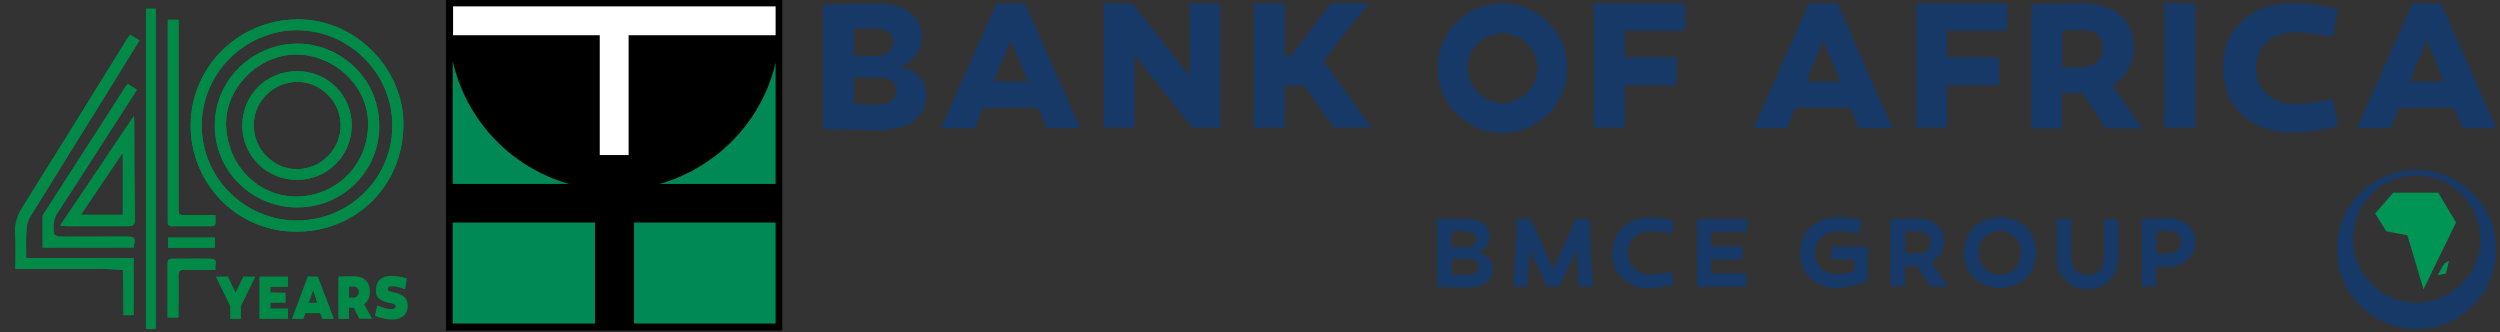 <?xml version="1.0" encoding="UTF-8"?>
<!-- Generator: Adobe Illustrator 28.0.0, SVG Export Plug-In . SVG Version: 6.00 Build 0)  -->
<svg xmlns="http://www.w3.org/2000/svg" xmlns:xlink="http://www.w3.org/1999/xlink" version="1.1" id="Layer_1" x="0px" y="0px" viewBox="0 0 744.9 99" style="enable-background:new 0 0 744.9 99;" xml:space="preserve">
<rect x="0" y="0" width="744.9" height="99" fill="#333333" stroke="none"/>
<style type="text/css">
	.st0{fill:#008855;}
	.st1{fill:#FFFFFF;}
	.st2{fill:#163967;}
	.st3{fill:#009554;}
	.st4{fill:#018A47;}
</style>
<g>
	<rect x="133.9" y="1" class="st0" width="98.2" height="96.5"></rect>
	<path d="M132.9,98.5h100.2V0H132.9V98.5z M134.9,18.2c4,17.6,17.2,31.6,34.6,36.6h-34.6V18.2z M231.1,18.7v36.1h-34.5   C213.8,49.8,227,36.1,231.1,18.7 M134.9,66.3h42.4v30.1h-42.4V66.3z M188.9,66.3h42.2v30.1h-42.2V66.3z"></path>
	<polygon class="st1" points="231.1,1.9 135,1.9 135,10.5 178.7,10.5 178.7,46.2 187.3,46.2 187.3,10.5 231.1,10.5  "></polygon>
</g>
<path class="st2" d="M276,28.2c0,6.7-5.3,10.6-14,10.6c-5.1,0-10.7-0.2-16.8-0.4v-37c6.1-0.2,11.4-0.3,16.1-0.3  c8.3,0,13.3,3.6,13.3,9.9c0.1,4-2.5,7.6-6.4,8.8C272.9,20.7,276,24.1,276,28.2 M254.4,8.5v8.2h6.5c3.1,0,5.2-1.7,5.2-4.3  s-2-3.9-5.8-3.9H254.4z M267.1,26.9c0-2.4-2.1-3.8-5.3-3.8h-7.4V31c0.6,0,1.6,0.1,3.2,0.1c1.6,0.1,2.7,0.1,3.3,0.1  C265,31.2,267.1,29.8,267.1,26.9"></path>
<path class="st2" d="M290.4,38.2h-10L296.9,1h8.5l16.5,37.2h-10l-2.6-6.1h-16.4L290.4,38.2z M296.1,24.3h10.2L301.2,12L296.1,24.3z"></path>
<polygon class="st2" points="363.6,38 355.3,38 338.1,16.5 338.1,38 328.9,38 328.9,1 337.4,1 354.5,22.7 354.5,1 363.6,1 "></polygon>
<polygon class="st2" points="382.8,38 373.6,38 373.6,1 382.8,1 382.8,16.6 384.6,16.6 396.7,1 407.8,1 394.3,18.2 408.6,38   397.4,38 388.5,25.5 382.8,25.5 "></polygon>
<path class="st2" d="M447.7,1c-10.7,0-19.3,8.6-19.3,19.3s8.6,19.3,19.3,19.3c10.7,0,19.3-8.6,19.3-19.3l0,0  C467,9.6,458.3,1,447.7,1 M447.7,30.7c-5.7,0-10.4-4.7-10.4-10.4s4.6-10.4,10.4-10.4c5.7,0,10.4,4.7,10.4,10.4  S453.4,30.7,447.7,30.7"></path>
<polygon class="st2" points="499.6,17.1 499.6,25.4 484.1,25.4 484.1,38 474.9,38 474.9,1 502.1,1 502.1,9.1 484.1,9.1 484.1,17.1   "></polygon>
<path class="st2" d="M532.5,38.2h-10L539,1h8.5l16.4,37.2h-10l-2.6-6.1h-16.4L532.5,38.2z M538.2,24.3h10.2L543.2,12L538.2,24.3z"></path>
<polygon class="st2" points="595.7,17.1 595.7,25.4 580.1,25.4 580.1,38 571,38 571,1 598.1,1 598.1,9.1 580.1,9.1 580.1,17.1 "></polygon>
<path class="st2" d="M618.3,27.7h-3.9v10.6h-9.1v-37c5.1-0.2,10-0.3,14.9-0.3c9.7,0,15.6,4.7,15.6,13.2c0.1,4.6-2.4,9-6.4,11.2  l8.9,12.9h-10.9l-6.8-10.6C620.6,27.7,618.3,27.7,618.3,27.7z M620.3,20c3.8,0,6.3-2.3,6.3-5.7c0-3.6-2.2-5.4-6.6-5.4  c-0.5,0-1.5,0-2.7,0.1h-2.8v11H620.3z"></path>
<rect x="644.9" y="1" class="st2" width="9.2" height="37"></rect>
<path class="st2" d="M695.1,11.1c-3.6-0.8-7.2-1.3-10.9-1.5c-7.6,0-12,4.3-12,10.5c-0.1,3,1,5.8,3.1,7.9c2.3,2.1,5.3,3.1,8.4,3  c3.8-0.1,7.6-0.6,11.4-1.5l1.5,8c-4.4,1.3-9,1.9-13.5,2c-6.2,0-11.2-1.8-15-5.3s-5.7-8.2-5.7-14s1.9-10.4,5.7-13.9s8.8-5.3,15-5.3  c4.6,0,9.1,0.6,13.5,1.8L695.1,11.1z"></path>
<path class="st2" d="M712.3,38.2h-10L718.8,1h8.5l16.5,37.2h-10l-2.6-6.1h-16.4L712.3,38.2z M718,24.3h10.2L723,12L718,24.3z"></path>
<path class="st2" d="M736.8,57.6c-9.3-9.3-24.3-9.3-33.5,0c-9.3,9.3-9.3,24.3,0,33.5s24.3,9.3,33.5,0l0,0  C746.1,81.8,746.1,66.8,736.8,57.6 M733.4,84.6c-7.4,7.4-19.4,7.4-26.8,0c-7.4-7.4-7.4-19.4,0-26.8s19.4-7.4,26.8,0  C740.9,65.2,740.9,77.2,733.4,84.6C733.5,84.6,733.5,84.6,733.4,84.6"></path>
<g>
	<polygon class="st3" points="726.5,57.4 713.1,57.4 707.7,63.6 711,68.9 717.3,70.1 722.1,86.2 731.8,66.3  "></polygon>
	<polygon class="st3" points="728.3,78.5 726.3,82 728.8,81.5 729.7,77.7  "></polygon>
</g>
<path class="st2" d="M444.8,79.9c0,3.7-2.8,5.8-7.7,5.8c-2.8,0-5.8-0.1-8.9-0.3V65.3c3.4-0.1,6.2-0.1,8.4-0.1c4.6,0,7.2,1.9,7.2,5.4  c0,2.2-1.5,4.2-3.7,4.7C443.1,75.7,444.8,77.6,444.8,79.9 M434.4,68.8h-1.9v4.9h4.2c1.9,0,3.2-1,3.2-2.5s-1.2-2.3-3.7-2.3  C435.8,68.8,435.3,68.8,434.4,68.8 M440.6,79.4c0-1.4-1.3-2.3-3.3-2.3h-4.8v4.7c2,0.1,3.3,0.1,4.1,0.1  C439.3,81.9,440.6,81.1,440.6,79.4"></path>
<polygon class="st2" points="464.6,85.4 461,85.4 455.9,74.7 455.1,85.4 451,85.4 452.1,65.3 456.1,65.3 462.8,80.1 469.5,65.3   473.5,65.3 474.6,85.4 470.4,85.4 469.7,74.7 "></polygon>
<path class="st2" d="M498.1,69.7c-1.9-0.4-3.8-0.7-5.8-0.8c-1.9-0.1-3.9,0.5-5.4,1.7c-1.2,1.2-1.9,2.8-1.9,4.6  c-0.1,1.8,0.6,3.5,1.9,4.8c1.4,1.2,3.2,1.9,5,1.8c2.1-0.1,4.1-0.4,6.1-0.9l0.7,3.8c-2.3,0.7-4.7,1.1-7.1,1.2c-3,0.1-5.9-0.9-8.1-2.9  c-2.1-2-3.2-4.8-3.1-7.6c-0.1-2.8,1-5.6,3.1-7.6c2.2-2,5.1-3,8.1-2.9c2.4,0,4.8,0.3,7.1,0.9L498.1,69.7z"></path>
<polygon class="st2" points="519.2,73.4 519.2,77.3 509.9,77.3 509.9,81.5 520.5,81.5 520.5,85.4 505.6,85.4 505.6,65.3 520.5,65.3   520.5,69.1 509.9,69.1 509.9,73.4 "></polygon>
<path class="st2" d="M556.5,83.6c-2.9,1.3-6.1,2.1-9.3,2.2c-2.9,0.1-5.7-0.9-7.8-2.9c-2-2-3.1-4.8-3-7.7c-0.1-2.8,1-5.6,3.1-7.5  c2.2-2,5.2-3,8.2-2.9c2.4,0,4.7,0.3,7,0.9l-0.8,3.9c-1.9-0.4-3.9-0.6-5.9-0.7c-1.9-0.1-3.7,0.5-5.2,1.7c-1.3,1.2-2,2.8-2,4.6  c-0.1,1.7,0.6,3.4,1.7,4.7c1.2,1.2,2.9,1.8,4.6,1.7c1.8,0,3.6-0.3,5.4-0.8v-3.5h-6.8v-3.8h10.8L556.5,83.6z"></path>
<path class="st2" d="M570,79.2h-2.4v6.1h-4.3v-20c3.1-0.1,5.7-0.2,7.7-0.2c5.1,0,8.2,2.5,8.2,7c0,2.6-1.5,4.9-3.8,6.1l5.1,7.2h-5.2  l-4.1-6.1L570,79.2z M571.5,75.5c1.9,0.1,3.5-1.2,3.7-3.1c0-0.1,0-0.2,0-0.3c0-2.2-1.5-3.2-4-3.2c-1.6,0-2.7,0-3.5,0v6.6H571.5z"></path>
<path class="st2" d="M595.9,64.8c2.9-0.1,5.7,0.9,7.8,2.9c2,2,3.1,4.8,3,7.6c0.1,2.8-1,5.6-3,7.6c-4.5,3.9-11.1,3.9-15.5,0  c-2-2-3.1-4.8-3-7.6c-0.1-2.8,1-5.6,3-7.6C590.2,65.8,593,64.7,595.9,64.8 M595.9,81.8c1.7,0.1,3.3-0.6,4.5-1.8  c1.2-1.3,1.8-3,1.8-4.7c0.1-1.7-0.6-3.4-1.8-4.7c-2.5-2.4-6.5-2.4-9.1,0c-1.2,1.2-1.9,2.9-1.8,4.7c-0.1,1.7,0.6,3.4,1.8,4.7  C592.6,81.2,594.2,81.9,595.9,81.8"></path>
<path class="st2" d="M631.2,76.5c0.3,5.1-3.6,9.4-8.7,9.7c-5.1,0.3-9.4-3.6-9.7-8.7c0-0.3,0-0.7,0-1V65.3h4.3v11.3  c0,3.3,1.9,5.3,4.9,5.3s4.9-2,4.9-5.3V65.3h4.3L631.2,76.5L631.2,76.5z"></path>
<path class="st2" d="M651.8,67c1.6,1.3,2.4,3.2,2.3,5.2c0.1,2-0.8,4-2.4,5.3c-1.7,1.4-3.9,2.1-6.1,2h-3.2v5.9h-4.3V65.3  c2.9-0.2,5.4-0.3,7.4-0.3C647.8,64.9,650,65.6,651.8,67 M646,75.6c2.3,0,3.9-1.4,3.9-3.5s-1.6-3.3-3.9-3.3c-1.6,0-2.8,0-3.5,0.1v6.7  L646,75.6z"></path>

<g>
	<g>
		<path class="st4" d="M88.6,21.2c-9.2,0-16.3,7-16.4,16.1c-0.1,9,7.2,16.3,16.3,16.3c9.1,0,16.3-7.3,16.3-16.3    C104.8,28.4,97.6,21.2,88.6,21.2z M88.6,50.4c-7.1,0.1-13-5.9-13-13.1c0-7.1,5.9-12.9,13-12.9c7.1,0,12.9,5.9,12.9,13    C101.5,44.5,95.7,50.3,88.6,50.4z M88.6,21.2c-9.2,0-16.3,7-16.4,16.1c-0.1,9,7.2,16.3,16.3,16.3c9.1,0,16.3-7.3,16.3-16.3    C104.8,28.4,97.6,21.2,88.6,21.2z M88.6,50.4c-7.1,0.1-13-5.9-13-13.1c0-7.1,5.9-12.9,13-12.9c7.1,0,12.9,5.9,12.9,13    C101.5,44.5,95.7,50.3,88.6,50.4z M88.2,13C74.9,13.3,64,24,64,37.4c0,13.5,11,24.4,24.6,24.4c13.6,0,24.6-11,24.4-24.5    C112.8,22.2,100.2,12.8,88.2,13z M89.9,58.5c-11.7,0.9-21.7-8.1-22.5-20.4C66.6,27.3,75.9,17,87,16.3c11.4-0.7,21.6,8.1,22.6,18.8    C110.6,47,102.2,57.5,89.9,58.5z M88.6,21.2c-9.2,0-16.3,7-16.4,16.1c-0.1,9,7.2,16.3,16.3,16.3c9.1,0,16.3-7.3,16.3-16.3    C104.8,28.4,97.6,21.2,88.6,21.2z M88.6,50.4c-7.1,0.1-13-5.9-13-13.1c0-7.1,5.9-12.9,13-12.9c7.1,0,12.9,5.9,12.9,13    C101.5,44.5,95.7,50.3,88.6,50.4z M88.2,13C74.9,13.3,64,24,64,37.4c0,13.5,11,24.4,24.6,24.4c13.6,0,24.6-11,24.4-24.5    C112.8,22.2,100.2,12.8,88.2,13z M89.9,58.5c-11.7,0.9-21.7-8.1-22.5-20.4C66.6,27.3,75.9,17,87,16.3c11.4-0.7,21.6,8.1,22.6,18.8    C110.6,47,102.2,57.5,89.9,58.5z M88.6,21.2c-9.2,0-16.3,7-16.4,16.1c-0.1,9,7.2,16.3,16.3,16.3c9.1,0,16.3-7.3,16.3-16.3    C104.8,28.4,97.6,21.2,88.6,21.2z M88.6,50.4c-7.1,0.1-13-5.9-13-13.1c0-7.1,5.9-12.9,13-12.9c7.1,0,12.9,5.9,12.9,13    C101.5,44.5,95.7,50.3,88.6,50.4z M89.9,5.8C72,5.2,57,19.2,56.8,37.2C56.7,54.3,70.1,68.5,87.2,69c18.4,0.6,32.7-13.3,33-31.4    C120.5,20.8,106.4,6.3,89.9,5.8z M88.5,65.7c-15.6,0-28.4-12.7-28.4-28.3C60.1,21.8,73,9,88.6,9C104.2,9.1,117,22,116.9,37.5    C116.9,53.1,104.1,65.7,88.5,65.7z M88.2,13C74.9,13.3,64,24,64,37.4c0,13.5,11,24.4,24.6,24.4c13.6,0,24.6-11,24.4-24.5    C112.8,22.2,100.2,12.8,88.2,13z M89.9,58.5c-11.7,0.9-21.7-8.1-22.5-20.4C66.6,27.3,75.9,17,87,16.3c11.4-0.7,21.6,8.1,22.6,18.8    C110.6,47,102.2,57.5,89.9,58.5z M88.6,21.2c-9.2,0-16.3,7-16.4,16.1c-0.1,9,7.2,16.3,16.3,16.3c9.1,0,16.3-7.3,16.3-16.3    C104.8,28.4,97.6,21.2,88.6,21.2z M88.6,50.4c-7.1,0.1-13-5.9-13-13.1c0-7.1,5.9-12.9,13-12.9c7.1,0,12.9,5.9,12.9,13    C101.5,44.5,95.7,50.3,88.6,50.4z M88.6,21.2c-9.2,0-16.3,7-16.4,16.1c-0.1,9,7.2,16.3,16.3,16.3c9.1,0,16.3-7.3,16.3-16.3    C104.8,28.4,97.6,21.2,88.6,21.2z M88.6,50.4c-7.1,0.1-13-5.9-13-13.1c0-7.1,5.9-12.9,13-12.9c7.1,0,12.9,5.9,12.9,13    C101.5,44.5,95.7,50.3,88.6,50.4z M88.6,21.2c-9.2,0-16.3,7-16.4,16.1c-0.1,9,7.2,16.3,16.3,16.3c9.1,0,16.3-7.3,16.3-16.3    C104.8,28.4,97.6,21.2,88.6,21.2z M88.6,50.4c-7.1,0.1-13-5.9-13-13.1c0-7.1,5.9-12.9,13-12.9c7.1,0,12.9,5.9,12.9,13    C101.5,44.5,95.7,50.3,88.6,50.4z M7.9,68.2c0.1-1.2,0.4-2.4,1-3.4c7.6-12.4,15.3-24.7,22.9-37c3.2-5.2,6.4-10.4,9.7-15.7    c-1-0.6-1.8-1.1-2.8-1.7c-0.3,0.5-0.6,0.9-0.9,1.3C27.5,28.4,17.1,45.1,6.7,61.7c-1.6,2.5-2.4,4.9-2.2,7.8    c0.2,3.4,0.1,6.9,0.1,10.6h2.4c7.3,0,14.7,0,22,0c2.5,0,5.1,0.2,7.6,0.3c0.1,2.5,0.2,5,0.2,7.5c0,2,0,4,0,6h3v-17h-32    C7.8,73.9,7.7,71,7.9,68.2z M43.5,2.6v95.4c0.6,0,1.1,0.1,1.5,0.1c0.5,0,0.9-0.1,1.4-0.1V2.6H43.5z M37.5,70.5c-1.5,0-3.1,0-4.6,0    c-5.1,0-10.2,0-15.2,0c-0.6,0-1.6-0.5-1.6-0.9c-0.2-2.1-0.3-4.1,1-6.1c5.6-8.5,11.1-17.1,16.6-25.7c2.3-3.6,4.7-7.3,7.1-11    c-1-0.6-1.8-1.2-2.7-1.7c-0.3,0.3-0.4,0.4-0.5,0.5c-8.1,12.6-16.3,25.3-24.4,37.9c-0.2,0.3-0.5,0.6-0.5,1c0,3.1,0,6.2,0,9.3h27.1    C40.4,70.7,40.3,70.5,37.5,70.5z M40,36.1c0-0.4-0.1-0.8-0.1-1.6c-7.4,11.1-14.6,21.8-22,32.7c0.9,0.1,1.4,0.2,2,0.2    c6,0,12.1,0,18.2,0c1.6,0,2.1-0.5,2.1-2.1C40,55.6,40,45.8,40,36.1z M36.6,64H24.1c4.2-6.2,8.2-12.2,12.2-18.1    c0.1,0,0.2,0.1,0.3,0.1V64z M64.2,66.1c-0.1-0.6,0-1.2,0-2c-3,0-5.8,0-8.6,0c-2.4,0-2.4,0-2.4-2.4V5.9H50v30.8    c0,9.6,0,19.3,0,28.9c0,1-0.1,1.8,1.3,1.8c3.9,0,7.7,0,11.6,0C63.9,67.4,64.3,67.1,64.2,66.1z M62.7,77.1c-3.8-0.1-7.6,0-11.4,0    c-1,0-1.4,0.4-1.4,1.4c0,3.2,0,6.5,0,9.7v6.4h3.2c0-4.3,0-8.4,0-12.5c0-1.3,0.4-1.7,1.7-1.7c3,0.1,6,0,9.4,0    C63.7,79.1,65.4,77.2,62.7,77.1z M50.1,70.8v3h13.9v-3H50.1z"></path>
		<path class="st4" d="M89.9,5.8C72,5.2,57,19.2,56.8,37.2C56.7,54.3,70.1,68.5,87.2,69c18.4,0.6,32.7-13.3,33-31.4    C120.5,20.8,106.4,6.3,89.9,5.8z M88.5,65.7c-15.6,0-28.4-12.7-28.4-28.3C60.1,21.8,73,9,88.6,9C104.2,9.1,117,22,116.9,37.5    C116.9,53.1,104.1,65.7,88.5,65.7z"></path>
		<path class="st4" d="M7.8,76.9c10.8,0,21.3,0,32,0c0,5.7,0,11.3,0,17c-0.9,0-1.8,0-3,0c0-2,0-4,0-6c0-2.5-0.1-5-0.2-7.5    c-2.5-0.1-5.1-0.3-7.6-0.3c-7.3,0-14.7,0-22,0c-0.7,0-1.4,0-2.4,0c0-3.6,0.2-7.1,0-10.6c-0.2-2.9,0.7-5.4,2.2-7.8    c10.4-16.7,20.8-33.4,31.1-50.1c0.3-0.4,0.5-0.8,0.9-1.3c0.9,0.6,1.8,1.1,2.8,1.7c-3.3,5.3-6.5,10.5-9.7,15.7    c-7.7,12.3-15.3,24.7-23,37c-0.6,1-0.9,2.3-1,3.4C7.7,71,7.8,73.9,7.8,76.9z"></path>
		<path class="st4" d="M43.5,2.6c1,0,1.9,0,2.9,0c0,31.7,0,63.4,0,95.3c-0.5,0-0.9,0.1-1.4,0.1c-0.5,0-1,0-1.5-0.1    C43.5,66.1,43.5,34.4,43.5,2.6z"></path>
		<path class="st4" d="M39.8,73.7c-9,0-17.9,0-27.1,0c0-3.1,0-6.2,0-9.3c0-0.3,0.3-0.7,0.5-1c8.1-12.6,16.3-25.3,24.4-37.9    c0.1-0.1,0.2-0.3,0.5-0.5c0.8,0.5,1.7,1.1,2.7,1.7c-2.4,3.7-4.7,7.4-7.1,11C28.1,46.4,22.7,55,17,63.5c-1.3,2-1.2,4-1,6.1    c0,0.3,1,0.8,1.6,0.9c5.1,0.1,10.2,0,15.2,0c1.5,0,3.1,0,4.6,0C40.3,70.5,40.4,70.7,39.8,73.7z"></path>
		<path class="st4" d="M40,36.1c0-0.4-0.1-0.8-0.1-1.6c-7.4,11.1-14.6,21.8-22,32.7c0.9,0.1,1.4,0.2,2,0.2c6,0,12.1,0,18.2,0    c1.6,0,2.1-0.5,2.1-2.1C40,55.6,40,45.8,40,36.1z M36.6,64H24.1c4.2-6.2,8.2-12.2,12.2-18.1c0.1,0,0.2,0.1,0.3,0.1V64z"></path>
		<path class="st4" d="M50,5.9c1.1,0,2,0,3.2,0c0,0.8,0,1.6,0,2.3c0,17.8,0,35.6,0,53.5c0,2.4,0,2.4,2.4,2.4c2.8,0,5.6,0,8.6,0    c0,0.8,0,1.4,0,2c0.1,1-0.3,1.3-1.3,1.3c-3.9,0-7.7,0-11.6,0c-1.4,0-1.4-0.8-1.3-1.8c0-9.6,0-19.3,0-28.9c0-9.5,0-18.9,0-28.4    C50,7.6,50,6.9,50,5.9z"></path>
		<path class="st4" d="M64.3,80.4c-3.4,0-6.4,0.1-9.4,0c-1.3,0-1.7,0.4-1.7,1.7c0.1,4.1,0,8.3,0,12.5c-1.1,0-2,0-3.2,0    c0-2.1,0-4.3,0-6.4c0-3.2,0-6.5,0-9.7c0-1,0.4-1.4,1.4-1.4c3.8,0,7.6,0,11.4,0C65.4,77.2,63.7,79.1,64.3,80.4z"></path>
		<path class="st4" d="M50.1,73.8c0-1,0-1.9,0-3c4.6,0,9.2,0,13.9,0c0,1,0,1.9,0,3C59.5,73.8,54.9,73.8,50.1,73.8z"></path>
		<path class="st4" d="M88.2,13C74.9,13.3,64,24,64,37.4c0,13.5,11,24.4,24.6,24.4c13.6,0,24.6-11,24.4-24.5    C112.8,22.2,100.2,12.8,88.2,13z M89.9,58.5c-11.7,0.9-21.7-8.1-22.5-20.4C66.6,27.3,75.9,17,87,16.3c11.4-0.7,21.6,8.1,22.6,18.8    C110.6,47,102.2,57.5,89.9,58.5z"></path>
		<path class="st4" d="M88.6,21.2c-9.2,0-16.3,7-16.4,16.1c-0.1,9,7.2,16.3,16.3,16.3c9.1,0,16.3-7.3,16.3-16.3    C104.8,28.4,97.6,21.2,88.6,21.2z M88.6,50.4c-7.1,0.1-13-5.9-13-13.1c0-7.1,5.9-12.9,13-12.9c7.1,0,12.9,5.9,12.9,13    C101.5,44.5,95.7,50.3,88.6,50.4z"></path>
	</g>
	<g>
		<path class="st4" d="M64.3,82.4h3.6l2.3,4.8l2.3-4.8h3.6l-4.3,8.8V95h-3.2v-3.8L64.3,82.4z"></path>
		<path class="st4" d="M85.1,87.2v3h-4.5v1.7h5.2V95h-8.5V82.4h8.5v3.1h-5.2v1.6L85.1,87.2L85.1,87.2z"></path>
		<path class="st4" d="M90.4,95H87l4.7-12.6h3L99.5,95H96l-0.6-1.7H91L90.4,95z M92,90.2h2.5l-1.2-3.7L92,90.2z"></path>
		<path class="st4" d="M104.9,91.7H104V95h-3.2V82.4c1.5-0.1,3.1-0.1,4.6-0.1c3,0,4.8,1.6,4.8,4.6c0,1.7-0.6,3-1.7,3.8l2.4,4.3h-3.8    l-1.7-3.3C105.4,91.7,104.9,91.7,104.9,91.7z M105.2,88.7c1,0,1.7-0.7,1.7-1.7c0-1.1-0.6-1.6-1.7-1.6H104v3.3    C104,88.7,105.2,88.7,105.2,88.7z"></path>
		<path class="st4" d="M120.7,86.2c-1.7-0.6-3-0.9-3.9-0.9c-0.7,0-1.2,0.2-1.2,0.8c0,0.7,0.7,0.8,2.1,1.1c2.1,0.5,3.8,1.4,3.8,3.9    c0,2.6-1.8,4.1-4.6,4.1c-1.6,0-3.4-0.4-5.2-1.1l0.7-3.1c1.9,0.7,3.2,1.1,4.1,1.1c1,0,1.4-0.4,1.4-0.8c0-0.7-1-0.9-2.2-1.1    c-2.5-0.6-3.7-1.5-3.7-3.8c0-2.7,1.7-4.2,4.6-4.2c1.4,0,3.3,0.3,4.6,0.8L120.7,86.2z"></path>
	</g>
</g>
</svg>
